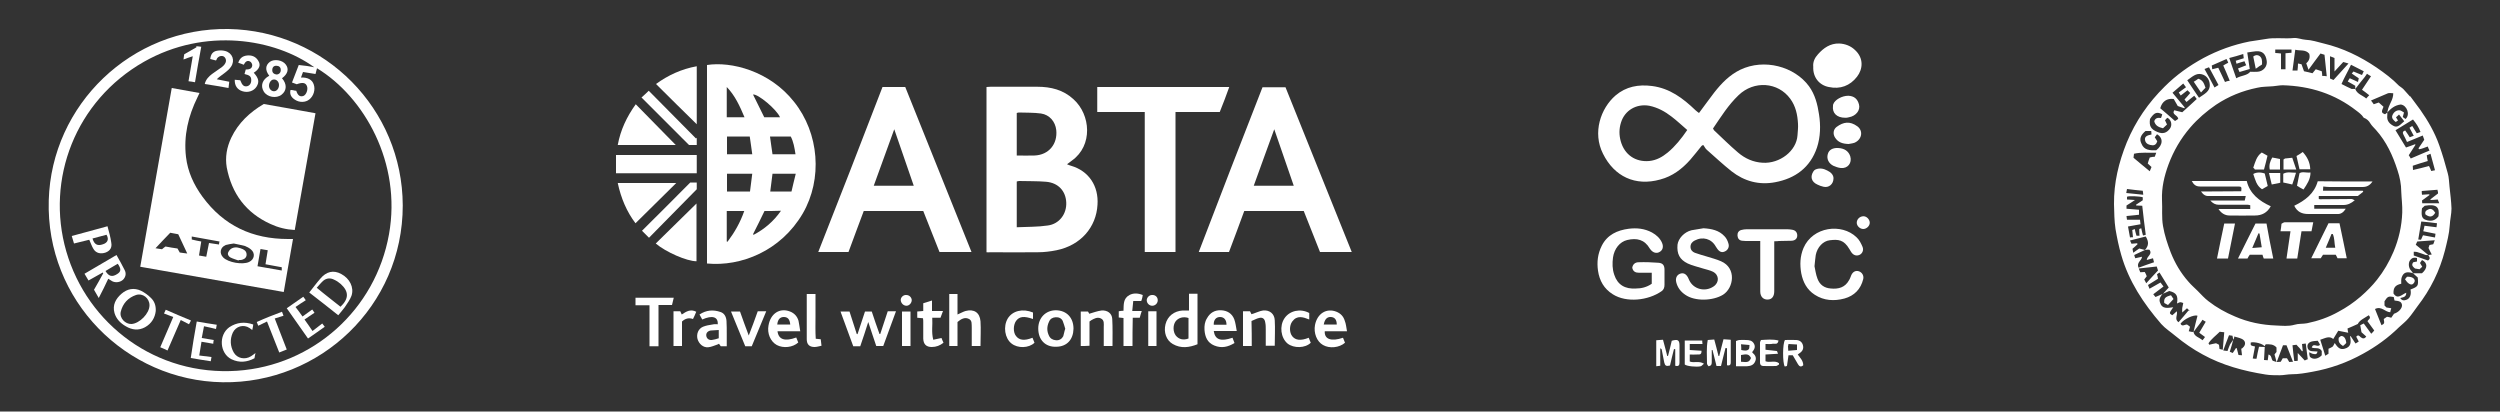 <?xml version="1.0" encoding="utf-8"?>
<!-- Generator: Adobe Illustrator 28.0.0, SVG Export Plug-In . SVG Version: 6.00 Build 0)  -->
<svg version="1.1" id="Layer_1" xmlns="http://www.w3.org/2000/svg" xmlns:xlink="http://www.w3.org/1999/xlink" x="0px" y="0px"
	 viewBox="0 0 1000 164.6" style="enable-background:new 0 0 1000 164.6;" xml:space="preserve">
<rect x="0" y="0" width="1000" height="164.6" fill="#333333" stroke="none"/>
<g id="NhKnQm_00000101824497211358401380000011502755101106477981_">
	<g>
		<path fill="#ffffff" d="M961.4,35.7c0.9,1,1.7,1.9,2.6,2.9c0,0,0-0.1,0.1-0.1c1.3,1.8,2.7,3.6,4,5.4c3.1,4.4,5.8,9.1,7.6,14.2
			c1.3,3.7,2.4,7.4,3.4,11.2c0.5,1.7,0.5,3.5,0.7,5.3c0.3,2.9,0.7,5.9,0.8,8.8c0,2.2-0.6,4.5-0.7,6.7c-0.2,3.4-1.1,6.7-1.9,10
			c-2.1,8.2-5.8,15.7-11,22.4c-1.2,1.6-2.3,3.3-3.6,4.8c-1.1,1.3-2.5,2.4-3.8,3.6c-4.3,4.2-9.1,7.7-14.4,10.6
			c-6.3,3.5-13,5.9-20.2,7.2c-2.7,0.5-5.5,1-8.3,1c-1.6,0-3.2,0.4-4.8,0.4c-1.9,0-3.9,0-5.7-0.3c-8.8-1.4-17.3-3.7-25.1-8
			c-3.9-2.1-7.5-4.6-10.9-7.4c-1.9-1.6-4.1-3-5.7-4.8c-7.1-8.2-13-17.1-16-27.6c-1-3.4-1.7-6.9-2.3-10.4c-0.5-3.3-0.5-6.6-0.6-9.9
			c-0.1-8.6,1.9-16.8,5.1-24.7c3.5-8.5,8.6-15.9,15.2-22.4c4.6-4.6,9.8-8.3,15.5-11.4c5.8-3.1,11.9-5.3,18.4-6.6
			c2.2-0.4,4.4-0.6,6.5-1c3.7-0.7,7.5,0,11.3-0.4c1.5-0.1,3.1,0.6,4.6,0.7c2.5,0.1,4.9,0.9,7.3,1.5c7.6,1.8,14.6,5.2,21.1,9.6
			c3.2,2.2,6.3,4.5,9,7.3C960.1,34.7,960.8,35.1,961.4,35.7C961.5,35.6,961.5,35.6,961.4,35.7z M877.4,132.8
			c0.4,1.9,2.3,2.1,3.6,3.3c0.4-0.5,0.7-0.8,1-1.3c-0.8-0.6-1.5-1.1-2.3-1.7c0.9-1.5,1.7-2.9,2.6-4.4c-0.5-0.3-0.9-0.5-1.3-0.8
			c-0.4,0.6-0.7,1.1-1.1,1.6C879,130.7,878.1,131.8,877.4,132.8c0.5-2.1,1-4.3,1.6-6.5c-1.4-0.6-5.6,1.4-6.8,3.2
			c0.7,1.3,1.6,0.3,2.6,0.3c0.4,0.2,0.8,0.6,1.2,0.9c-0.2,0.6-0.3,1-0.5,1.8C876.2,132.7,876.8,132.8,877.4,132.8z M971.3,102
			c0.3,0,0.7-0.1,1.4-0.2c-0.5-0.9-0.8-1.6-1.3-2.6c0.1-0.2,0.2-0.7,0.4-1.2c0.5-0.1,0.9-0.2,1.5-0.3c0.2-0.4,0.3-0.9,0.6-1.6
			c-2.5,0.2-4.6,0.3-7,0.5c-0.2,0.4-0.4,0.9-0.6,1.3C968.1,99.3,969.7,100.7,971.3,102c-0.3,0-0.7,0.1-1,0c-1.2-0.4-2.4-0.9-3.5-1.2
			c-0.4-0.1-0.8-0.1-1.3-0.1c0,0.6,0,1,0,1.5c2,0.7,3.9,1.4,5.7,2C972.4,103.4,971.7,102.7,971.3,102z M893.3,135.9
			c-0.4,1.6-0.9,3.2-1.4,4.8c0.5,0.2,0.9,0.4,1.2,0.5c0.5-0.7,0.9-1.4,1.3-2c0.1,0,0.2,0.1,0.3,0.1c0.2,0.9,0.5,1.8,0.7,2.7
			c0.4,0,0.8,0.1,1.4,0.1c-0.1-0.9-0.2-1.7-0.3-2.6c0.2-0.1,0.5-0.2,0.6-0.4c1.4-1.2,1.2-2.9-0.5-3.6c-0.9-0.4-1.9-0.6-2.9-0.9
			C893.7,135.2,893.5,135.6,893.3,135.9c-0.1-0.4-0.2-1-0.3-1.6c-0.5-0.1-0.9-0.1-1.4-0.2c-0.8,2-1.5,3.9-2.3,6.1
			c0.7,0.1,1.2,0.1,1.7,0.2c0.4-1,0.6-1.8,1-2.6C892.4,137.1,892.9,136.5,893.3,135.9z M858,100c1.5-1.8,1.6-3.2,0.3-5.4
			c-2,0.5-4,1-6.3,1.6c0.3,0.6,0.5,1,0.6,1.3c0.9-0.1,1.6-0.1,2.3-0.2c0,0.1,0,0.2,0.1,0.4c-0.6,0.6-1.3,1.2-2,1.8
			c0.1,0.5,0.2,1,0.3,1.6c0.9-0.7,1.7-1.2,2.4-1.7C856.5,99.6,857.3,99.8,858,100c-1.3,0.6-2.7,1.2-4.3,2c0.1,0.4,0.2,0.8,0.4,1.3
			c1-0.2,1.8-0.4,2.7-0.6c-0.1,1.6-2.3,2.2-1.4,4.4c2.1-0.8,4.1-1.5,6.2-2.2c-0.2-0.7-0.3-1.1-0.4-1.6c-0.9,0.3-1.6,0.4-2.5,0.7
			c0.1-1.6,2.4-2.3,1.1-4.1C859.1,99.8,858.5,99.9,858,100z M942.1,35.6c0.8,2.1,2.9,2.5,4.4,3.8c0.4-0.5,0.7-0.8,1.2-1.3
			c-1-0.8-1.9-1.5-2.9-2.2c1.2-1.8,2.3-3.5,3.6-5.4c-0.7-0.4-1.2-0.7-1.6-1c-0.4,0.6-0.7,1-0.9,1.3C944.6,32.4,943.3,34,942.1,35.6
			c0-0.4,0-0.9,0-1.3c-1.1-0.6-2-1.2-3-1.7c0.3-0.5,0.5-0.9,0.8-1.3c1.1,0.5,2.1,0.9,3.3,1.5c0.1-0.7,0.2-1.2,0.3-1.5
			c-1-0.7-1.9-1.2-2.8-1.9c0.3-0.4,0.5-0.6,0.7-0.8c1.1,0.5,2.2,0.9,3.4,1.4c0.3-0.6,0.5-1,0.7-1.5c-1.7-0.9-3.4-1.7-5.1-2.6
			c-1.3,2.8-2.7,5.1-3.8,7.7c1.5,0.8,2.8,1.4,4.1,2C941,35.6,941.6,35.5,942.1,35.6z M954.9,45c0.2-0.7,0.3-1.5,0.6-2.2
			c0.6-1.7,1.8-3.2,1.8-5.5c-0.8,0-1.5-0.2-2.1,0c-2.2,0.9-4.4,1.9-6.8,2.9c0.4,0.6,0.8,1,1.1,1.5c0.8-0.3,1.4-0.5,2-0.7
			c0.7,0.6,1.3,1.2,1.9,1.7c-0.9,2.1-0.9,2.4,0.6,3C954.3,45.5,954.6,45.3,954.9,45c0,0.4,0.1,0.9,0,1.4c-0.2,1.9,0.9,3.1,2.4,3.9
			c1.5,0.9,2.6-0.2,3.6-1.1c0.2-0.2,0.4-0.3,0.8-0.7c-0.7-0.9-1.3-1.7-2.1-2.7c-0.5,0.5-0.8,0.8-1.2,1.1c0.3,0.5,0.5,0.9,0.8,1.3
			c-0.3,0.2-0.6,0.4-0.9,0.6c-0.9-0.7-1.7-1.5-1.4-2.5c0.4-1.2,1.4-2.2,2.8-2.2c0.7,0,1.3,0.6,1.9,0.9c-0.2,0.8-0.3,1.2-0.5,1.8
			c0.4,0.3,0.8,0.6,1.1,0.8c2-1.7,0.6-5.5-1.9-5.8C957.8,42.1,956.3,43.5,954.9,45z M965.2,109.3c1.3,0,2.5,0,3.6,0
			c2.3-2,2.3-4.2,0-5.3c-0.3,0.4-0.5,0.8-0.8,1.2c0.3,0.5,0.6,1,0.9,1.5c-0.4,0.4-0.8,0.7-1.1,1c-0.7-0.1-1.3-0.2-1.8-0.3
			c-0.8-0.7-1.6-1.3-0.7-2.5c0.5-0.1,1-0.2,1.5-0.3c0-0.5,0-0.9,0-1.4c-1.1-0.3-2-0.1-2.7,0.8c-0.9,1.1-0.7,3.3,0.4,4.3
			C964.8,108.6,965,109,965.2,109.3c-2.4-0.8-3.8-0.4-4.5,1.6c-0.3,0.8-0.2,1.7-0.2,2.6c-2.4,0.5-3.2,1.6-3.1,3.9
			c1.7,2.6,3.4,0.3,5.1-0.3c0,1.8-1.3,1.8-2.4,2.1c0.7,1.2,1.7,1,2.5,0.7c1.4-0.5,2-2.1,1.6-4.1c3.1-1.2,3.2-1.4,2.9-4.8
			C966.5,110.5,965.9,109.9,965.2,109.3z M865.2,117.5c0.7-0.8,1.5-1.6,2.3-2.5c-1.2-1.9-2.4-3.9-3.7-6c-0.4,0.3-0.7,0.5-1,0.7
			c0.2,0.6,0.3,1.2,0.4,1.8c-1.3,0.8-2.6,1.6-4,2.5c0.2,0.5,0.4,0.9,0.6,1.5c1.5-0.9,2.9-1.6,4.4-2.5c0.4,0.5,0.8,1,1.2,1.6
			c-1.4,1.1-2.7,2-4.1,3.1c0.4,0.5,0.7,0.9,0.9,1.1c1.1-0.5,1.9-0.8,2.8-1.2c-0.9,1-1.5,2.1-1,3.4c0.8,2.7,3,2.2,5.3,1.9
			c-1.7,2.4-1.7,2.4-0.4,3.2c0.6-0.5,1.2-1,1.8-1.6c0.5,1.5-1.1,3.1,0.7,4.4c1.4-1.6,2.7-3.1,4-4.7c0.2,0,0.3,0.1,0.5,0.1
			c-0.4-0.3-0.8-0.7-1.1-1c-0.8,0.7-1.4,1.2-1.9,1.7c-0.1-0.7,0-1.2,0-1.8c0.1-0.6,0.2-1.2,0.4-2c-0.5-0.1-0.9-0.4-1.2-0.3
			c-0.4,0-0.8,0.3-1.3,0.5c0.5-3.1-0.2-4.3-3.1-5C866.9,116.8,866,117.1,865.2,117.5z M945.5,47.1c-0.5-0.7-0.9-1.2-1.4-1.6
			c-0.4-0.4-1-0.8-1.5-1.2c-8.7-6.8-18.6-9.9-29.5-10.2c-1.3,0-2.6,0.3-3.9,0.4c-2.1,0.2-4.3,0.1-6.3,0.6
			c-5.9,1.2-11.4,3.4-16.5,6.8c-3.8,2.6-7.3,5.6-10.3,9.1c-3.8,4.4-6.7,9.4-8.7,14.8c-1.7,4.6-2.8,9.3-2.6,14.2
			c0.2,3.5-0.2,7,0.4,10.4c0.6,3.6,1.8,7.2,3.1,10.6c1.7,4.3,4,8.2,7.1,11.7c1.1,1.3,2.4,2.4,3.6,3.6c1.4,1.4,2.8,3,4.4,4.2
			c3.2,2.5,6.8,4.5,10.6,6.1c5.3,2.3,10.8,3.4,16.5,3.6c2.4,0.1,4.9,0.4,7.3-0.3c1.6-0.5,3.4-0.3,5-0.6c4.4-0.9,8.7-2.4,12.6-4.6
			c3.2-1.7,6.1-3.7,8.9-6.1c2.4-2.1,4.6-4.3,6.5-6.7c2.7-3.4,4.9-7.2,6.6-11.2c2.1-5,3.3-10.2,3.5-15.7c0.1-2.8-0.3-5.6-0.4-8.4
			c0-2.9-0.6-5.8-1.5-8.5c-1.9-5.9-4.4-11.4-8.6-16.1c-0.8-0.9-1.7-1.7-2.3-2.7C947.6,48.4,946.7,47.5,945.5,47.1z M943.1,129.6
			c-1.6,0.7-2.8,1.3-4.1,1.8c0.1,0.8,0.2,1.4,0.3,1.7c-1.3-0.3-2.5-0.5-4-0.8c-0.7,1.2-1.4,2.3-2,3.3c-1.6-1.4-3.3-0.3-5.2,0.3
			c0.7,2.1,1.3,4.2,2,6.4c0.6-0.4,0.9-0.6,1.3-0.8c0-0.8,0-1.4,0-2c0.6-0.3,1.2-0.5,1.6-0.8c0.4-0.4,0.6-1,0.9-1.5
			c1.3,2.1,2.3,2.7,3.9,2.3c2.7-0.7,2.7-2.7,2.2-5c0.1,0,0.2,0,0.3,0c0.6,0.9,1.2,1.9,1.9,2.9c0.5-0.3,0.9-0.5,1.3-0.8
			c-0.4-0.7-0.7-1.3-1-1.9c0.7-1,1.3-0.3,1.8,0.2c0.8,0.6,1.5,0.7,2.2-0.3c-0.7-0.6-1.3-1.2-1.9-1.7c-0.2-1-0.3-1.8-0.5-2.8
			c0.4-0.2,0.9-0.5,1.4-0.7c1,1.3,1.9,2.6,3,4.1c0.5-0.5,0.9-0.9,1.2-1.3c-1-1.4-1.9-2.6-2.7-3.7c0.3-0.8,1.7-1.1,0.5-2.4
			C945.7,127.3,943.9,128,943.1,129.6z M964.9,50.4c0.6,1,1.2,1.9,1.8,2.9c0.5-0.2,0.9-0.3,1.5-0.5c-0.7-1.9-1.7-3.4-3-5
			c-2.3,1.4-4.6,2.8-7,4.3c1.4,2.3,2.7,4.5,4.2,6.9c1.1-0.4,2.4-0.8,3.6-1.3c0.1,0.1,0.1,0.1,0.2,0.2c-0.9,1.4-1.8,2.8-2.7,4.2
			c0.3,0.4,0.5,0.8,0.8,1.3c2.5-1.1,4.9-2.1,7.5-3.2c-0.3-0.6-0.5-1-0.7-1.6c-0.7,0.3-1.3,0.5-1.9,0.7c-0.5,0.2-1,0.3-1.6,0.4
			c-0.1-0.1-0.1-0.3-0.2-0.4c0.7-1.1,1.5-2.1,2.3-3.4c-0.1-0.4-0.4-1-0.6-1.7c-2.3,1-4.4,1.8-6.3,2.6c-0.5-1.1-0.9-2-1.4-2.9
			c-0.4-0.8-0.4-1.4,0.7-1.7c0.6,0.9,1.2,1.7,1.8,2.7c0.4-0.2,0.9-0.3,1.6-0.6c-0.6-1.2-1.2-2.2-1.7-3.2
			C964.1,50.9,964.5,50.6,964.9,50.4z M872.9,44.9c2-1.8,3.9-3.5,5.8-5.3c-0.4-0.5-0.6-0.8-1-1.3c-1.1,0.9-2.1,1.6-3.1,2.5
			c-0.3-0.4-0.6-0.8-0.8-1c0.8-0.9,1.5-1.6,2.3-2.6c-0.4-0.4-0.8-0.8-1.1-1.1c-1,0.8-1.8,1.4-2.7,2.1c-0.2-0.3-0.4-0.6-0.8-1.2
			c0.9-0.7,1.9-1.4,2.9-2.1c-0.4-0.6-0.7-0.9-1.1-1.5c-1.5,1.3-2.9,2.5-4.3,3.7c1.7,2.1,3.3,4,4.9,5.9c-0.1,0.1-0.1,0.2-0.2,0.3
			c-1-0.3-2-0.7-2.6-0.9c-0.7-1.2-1.2-2.1-1.6-2.8c-2.7-0.4-4.7,1-5.4,3.7c1.9,1.6,3.9,3.3,5.9,5.1c0.7-0.4,1.1-0.7,1.3-0.9
			c-0.3-1.6-2.7-1.6-1.6-3.4C870.9,44.4,872,44.7,872.9,44.9z M900.1,28.7c1,0,2,0.1,3,0c2.3-0.2,3.9-2.2,3.6-4.3
			c-0.4-2.8-1.7-4.1-4.3-3.9c-1.1,0.1-2.2,0.3-3.5,0.5c0.3,2.2,0.7,4.4,1,6.6c-1.4,0.4-2.7,0.8-4.1,1.2c-0.2-0.5-0.4-0.9-0.6-1.4
			c1.2-0.5,2.2-0.9,3.3-1.3c-0.3-0.6-0.5-1-0.7-1.6c-1.1,0.3-2.1,0.6-3.2,1c-0.1-0.5-0.2-0.9-0.3-1.2c1.2-0.4,2.2-0.7,3.2-1
			c-0.1-0.5-0.1-1-0.2-1.7c-1.9,0.6-3.6,1.1-5.6,1.6c1,2.8,1.8,5.4,2.8,8.1C896.6,30.1,898.8,30.3,900.1,28.7z M930.7,30.5
			c-0.3-3-0.6-5.8-0.9-8.6c-0.6-0.2-1.1-0.3-1.6-0.5c-1.6,2.2-3.2,4.2-4.8,6.5c-0.4-1.1-0.6-1.8-0.9-2.6c1.2-1,1.6-2.3,1.2-3.8
			c-1.5-1.8-3.6-1.1-5.6-1.6c-0.4,2.8-0.7,5.5-1.1,8.3c0.8,0,1.3,0,2,0c0.1-0.9,0.2-1.8,0.2-2.8c0.6,0.1,1,0.2,1.4,0.3
			c0.4,1.1,0.7,2,1,2.8c1.3,0.3,2.4,0.5,3.4,0.8c0.5-0.6,0.9-1.1,1.3-1.6c0.9,0.3,1.7,0.6,2.4,0.8c0.1,0.7,0.2,1.3,0.2,1.9
			C929.4,30.3,929.9,30.4,930.7,30.5z M853.2,94.9c-0.1-1-0.2-2-0.3-2.9c0.3-0.1,0.6-0.2,1-0.4c0.2,0.9,0.4,1.8,0.7,2.7
			c0.4,0,0.7,0,1.2,0c-0.1-1-0.1-1.8-0.1-2.7c0.2-0.1,0.5-0.2,0.8-0.3c0.2,1,0.4,1.9,0.7,2.9c0.5-0.1,0.9-0.2,1.1-0.3
			c-0.5-3.9-1-7.7-1.4-11.6c-0.8,0-1.6-0.1-2.4-0.1c0-0.1-0.1-0.2-0.1-0.3c0.9-0.6,1.8-1.2,2.7-1.8c0-0.4,0-0.8,0-1.2
			c-1.2-0.4-5.7-0.6-6.3-0.2c0,0.3,0,0.6,0,1.1c1,0.1,1.9,0.1,3.2,0.2c-1.3,0.9-2.3,1.5-3.4,2.2c0,0.5,0,0.9,0,1.3
			c1.7,0.1,3.4,0.3,5,0.4c0,0.8,0,1.4,0,2c-1.7,0.2-3.3,0.3-5,0.5c0.1,0.6,0.1,1.1,0.2,1.5c1.9,0,3.5,0,5.2,0
			c0.1,0.7,0.1,1.3,0.2,1.8c-1.6,0.3-3.2,0.6-5,0.9c0.3,1.5,0.5,2.9,0.8,4.4C852.3,94.9,852.6,94.9,853.2,94.9z M957.8,120.2
			c-0.1-0.5-0.2-0.9-0.3-1.4c-2.1-0.4-2.5-0.2-3.7,1.7c0,0.5,0,1.1,0,1.7c0.3,0.3,0.6,0.6,0.8,0.8c0.8,0.1,1.4,0.2,1.9,0.3
			c-0.2,0.6-0.3,1.1-0.4,1.6c-2.1-0.1-3.5-2.6-6.1-1.3c0.9,2.3,1.8,4.4,2.6,6.5c1.2-0.7,1.2-0.7,0.9-2.5c0.4-0.3,0.8-0.6,1.3-0.9
			c0.6,0.1,1.1,0.2,1.7,0.4c0.3-0.5,0.7-1,1.1-1.6c1.9-0.6,3.3-2.2,3.2-3.5C960.6,120.8,960,120.4,957.8,120.2z M910.6,140.8
			c0-0.6,0-1.2,0-1.8c-1.2-1.4-2.8-1.3-4.3-1.3c-0.2,0.3-0.3,0.5-0.5,0.8c-0.6-1-4-1.9-5.5-1.5c-0.1,1.2-0.1,1.2,1.7,1.6
			c-0.3,1.6-0.6,3.1-0.9,4.8c0.6,0.1,1.1,0.1,1.5,0.1c0.3-1.6,0.6-3.2,1-4.8c0.8,0,1.5,0.1,2.3,0.1c-0.1,1.8-0.2,3.4-0.3,5.2
			c0.6,0,1,0.1,1.5,0.1c0.1-0.8,0.2-1.5,0.3-2.3c1.4,0.4,1,1.7,1.7,2.5c0.3,0.1,0.8,0.3,1.5,0.5c-0.3-1.2-0.5-2.1-0.8-3
			C910,141.5,910.3,141.1,910.6,140.8z M879.6,39.1c2.1-1.5,4.5-2.5,4.3-5.3c-0.1-1.9-1.2-3.6-3.2-4.1c-2.3-0.6-3.9,1.1-5.8,2.4
			C876.5,34.5,878,36.8,879.6,39.1z M862.5,60.1c2.7-2.1,2.9-4.9,0.3-6.4c-0.3,0.4-0.6,0.9-0.9,1.2c0.4,0.6,0.7,1.1,1,1.6
			c-0.3,1.1-1,1.7-2,1.6c-1.2-0.1-2.4-0.5-2.8-1.7c-0.6-1.9,1-2.3,2.5-2.6c0-0.5-0.1-0.9-0.1-1.4c-0.9,0-1.6,0-2.3,0
			c-1.9,1.6-2.6,3.2-1.6,5.1C857.6,60.1,860,60.2,862.5,60.1z M864.4,47.2c0.2-0.5,0.4-1,0.5-1.5c-2.2-1.1-3.2-0.7-4.9,1.9
			c-0.4,2.8,0.3,4.1,3,5.2c2.1,0.9,3.7,0.4,5-1.4c1-1.4,0.5-3.6-1.1-4.3c-0.3,0.3-0.6,0.7-0.9,1c0.3,0.6,0.5,1.1,0.8,1.7
			c-0.5,0.5-1.1,1-1.6,1.5c-1.8-0.4-3.1-1.1-3.5-2.8C862.1,47.2,863.1,47,864.4,47.2z M861.9,62.7c0.2-0.5,0.3-0.9,0.6-1.6
			c-3.1,0.1-6-0.3-8.9,0.4c-0.1,0.6-0.1,1-0.2,1.6c2.1,1.8,4.2,3.5,6.5,5.4c0.3-0.8,0.5-1.2,0.7-1.7c-0.5-0.5-0.9-0.8-1.5-1.4
			c0.2-0.8,0.5-1.6,0.8-2.4C860.6,62.8,861.2,62.7,861.9,62.7z M932,22.5c0,3.1,0,6,0,8.9c0.5,0.2,0.9,0.4,1.4,0.6
			c2-2.2,3.9-4.3,6-6.6c-0.9-0.3-1.5-0.4-2.1-0.6c-1.2,1.3-2.2,2.4-3.5,3.8c0-2,0-3.7,0-5.4C933.3,23,932.9,22.8,932,22.5z
			 M974.8,89.3c-2.1-0.3-4.2-0.5-6.3-0.7c-0.4,2.5-0.8,4.8-1.2,7.2c0.5,0,0.8,0.1,1.1,0.1c0.3-0.7,0.6-1.3,0.8-1.8
			c1.7,0.3,3.2,0.6,4.8,0.9c0.1-0.6,0.1-1,0.2-1.5c-1.7-0.3-3.2-0.7-4.9-1c0.2-0.8,0.4-1.5,0.5-2.2c1.6,0.2,3.2,0.4,4.8,0.6
			C974.7,90.3,974.7,89.8,974.8,89.3z M917,138.1c0.2,2.1,0.4,4.1,0.7,6.3c0.5,0,0.9,0,1.4-0.1c0-1.1,0-2,0-3.1c1,1.1,1.9,2,2.8,3
			c0.4-0.2,0.8-0.4,1.2-0.5c-0.3-2.1-0.5-4.1-0.8-6.3c-0.6,0.1-1,0.1-1.5,0.2c0.1,1,0.2,1.9,0.3,2.8c-0.1,0-0.2,0.1-0.3,0.1
			c-0.3-0.4-0.7-0.9-1-1.3c-0.4-0.4-0.8-0.8-1.2-1.3C917.9,138,917.5,138,917,138.1z M968.8,83.3c-0.4,3,0,4.1,1.4,4.6
			c2.1,0.8,3.9,0.4,5.2-1.4c0.5-3.6-0.7-5-5.5-4.2C969.5,82.7,969,83.1,968.8,83.3z M975,75.9c-2.2,0.2-4.2,0.3-6.3,0.5
			c0,0.5,0,1,0.1,1.5c1-0.1,2-0.1,2.9-0.2c0,0.1,0,0.2,0.1,0.3c-1,0.7-1.9,1.4-3,2.2c0,0.3,0.1,0.8,0.1,1.1c2.3,0,4.4,0,6.8,0
			c-0.3-0.7-0.4-1.1-0.6-1.5c-1.1,0.1-2,0.2-2.9,0.2c0-0.1,0-0.2,0-0.3c1-0.8,2-1.5,3-2.3c0-0.2,0-0.4,0-0.6
			C975.1,76.5,975,76.3,975,75.9z M923.7,140.9c0,1.6,0.2,2,1.1,2.4c1.2,0.5,2.8,0,3.9-1.2c0-0.6,0-1.2,0-1.7c-1-1.7-2.7-0.8-4-1.4
			c0.7-2.1,2.3,0.2,3.3-1.1c-0.2-0.4-0.5-1-0.9-1.6c-0.9,0.1-1.7,0.1-2.4,0.3c-1.2,0.3-1.9,1.2-1.7,2.2c0.1,1.1,0.9,1.7,2.2,1.7
			c0.6,0,1.2,0.1,1.8,0.1c-0.2,1.1-0.8,1.2-1.4,1C925,141.6,924.5,141.3,923.7,140.9z M891.9,32.3c-0.9-2.2-1.7-4.1-2.6-6.1
			c0.7-0.4,1.3-0.8,2-1.1c-0.2-0.5-0.4-1-0.7-1.5c-2,0.9-3.9,1.7-5.9,2.6c0.1,0.5,0.1,0.9,0.2,1.5c0.8-0.2,1.6-0.4,2.4-0.6
			c0.9,1.9,1.8,3.7,2.7,5.7C890.6,32.5,891.1,32.4,891.9,32.3z M971.6,66.4c0.3,0.6,0.6,1.2,0.9,2c0.4-0.1,0.9-0.2,1.5-0.3
			c-0.6-2.2-1.2-4.3-1.8-6.6c-0.6,0.3-1,0.4-1.5,0.6c0.1,0.8,0.2,1.5,0.4,2.3c-2,0.6-4,1.2-6,1.9c0,0.5,0.1,0.9,0.1,1.7
			C967.4,67.5,969.4,67,971.6,66.4z M858.5,113.3c1.6-1.8,3.1-3.4,4.7-5.1c-0.2-0.5-0.3-1.1-0.5-1.6c-2.5,0.3-4.7,0.5-7.2,0.8
			c0.3,0.6,0.4,1.1,0.6,1.5c0.6,0,1.1-0.1,1.8-0.1c0.3,0.5,0.6,1.1,0.8,1.7c-0.3,0.4-0.6,0.8-1,1.3
			C857.9,112.2,858.1,112.6,858.5,113.3z M883.4,137.3c0.1,0.2,0.2,0.4,0.3,0.6c0.8-0.2,1.6-0.4,2.7-0.6c0.2,0.1,0.7,0.3,1.2,0.6
			c0.1,0.6,0.1,1.1,0.2,1.7c0.4,0.1,0.7,0.2,1.3,0.3c0.2-2.4,0.4-4.6,0.6-7c-0.7-0.1-1.3-0.1-1.8-0.2
			C886.4,134.2,884.6,135.5,883.4,137.3z M913.2,138.1c-0.8,2.1-1.6,4.3-2.5,6.7c0.8,0,1.2-0.1,1.6-0.1c0.3-0.6,0.6-1,0.8-1.4
			c0.6,0,1.1,0,1.7,0c0.3,0.5,0.6,1,0.9,1.5c0.4,0,0.8-0.1,1.5-0.1c-0.9-2.3-1.8-4.5-2.6-6.6C914,138.1,913.7,138.1,913.2,138.1z
			 M912.4,21.4c0,2.2,0,4.2,0,6.3c0.7,0,1.1,0,1.8,0c0-2.2,0-4.3,0-6.4c0.9-0.1,1.6-0.1,2.4-0.2c0-0.5,0-0.9,0-1.3
			c-2.2,0-4.4,0-6.5,0c0,0.5,0,0.9,0,1.4C910.8,21.2,911.4,21.3,912.4,21.4z M881.8,27.6c1.4,2.5,2.7,4.9,4,7.4c0.6-0.4,1-0.6,1.6-1
			c-1.3-2.4-2.5-4.7-3.8-7.1C883,27.1,882.5,27.3,881.8,27.6z M850.8,75.6c-0.1,0.5-0.2,1-0.3,1.6c2.4,0.2,4.5,0.5,6.8,0.7
			c-0.1-0.8-0.1-1.2-0.2-1.6C855,76.1,853.1,75.9,850.8,75.6z"/>
		<path fill="#ffffff" d="M282.8,105.4c0-26.5,0-52.9,0-79.4c9.6-1.5,25,2.3,34.8,14.7c10.1,12.6,11.5,30.9,3.5,44.7
			C312.3,100.4,296.4,106.7,282.8,105.4z M290.8,69.5c0,2.5,0,4.8,0,7.1c3.1,0,6,0,9.2,0c0.3-2.4,0.6-4.7,0.9-7.1
			C297.3,69.5,294.1,69.5,290.8,69.5z M290.8,54.6c0,2.5,0,4.8,0,7.1c3.4,0,6.7,0,10.1,0c-0.3-2.5-0.7-4.8-1-7.1
			C296.7,54.6,293.8,54.6,290.8,54.6z M318.2,61.7c-0.4-2.6-0.8-5-1.9-7.1c-2.9,0-5.6,0-8.3,0c0.3,2.5,0.7,4.8,1,7.1
			C312.1,61.7,315,61.7,318.2,61.7z M316.6,76.6c0.5-2.3,1.1-4.6,1.7-7.1c-3.3,0-6.2,0-9.3,0c-0.3,2.3-0.6,4.7-0.9,7.1
			C310.9,76.6,313.6,76.6,316.6,76.6z M290.7,84.4c0,4.2,0,8.2,0,12.2c0.1,0,0.2,0.1,0.3,0.1c2.8-3.7,5.1-7.7,6.7-12.3
			C295.3,84.4,293.1,84.4,290.7,84.4z M297.8,46.9c-1.9-4.5-3.8-8.7-7.1-12.1c0,4,0,8,0,12.1C293,46.9,295.2,46.9,297.8,46.9z
			 M305.8,84.4c-1.5,3.1-3,6.2-4.6,9.3c0.1,0.1,0.2,0.2,0.3,0.2c4.3-2.3,7.9-5.3,10.9-9.6C310,84.4,307.9,84.4,305.8,84.4z
			 M312,46.9c-1.3-3.1-8.8-9.4-10.8-9.1c1.5,3,3,6.1,4.5,9.1C307.8,46.9,309.9,46.9,312,46.9z"/>
		<path fill="#ffffff" d="M161.1,82.2c0,40.2-33.1,71.3-72,70.7c-38.7-0.6-70.8-32.7-69.6-72.8C20.6,41.8,52.6,11,91.4,11.6
			C130,12.3,161,43.6,161.1,82.2z M125.7,26.9C110,15.5,82.1,10.8,57.6,24.7c-27.4,15.6-39.4,47-31.1,75.8
			c8.5,29.4,36.1,50,68.4,47.8c30.3-2.1,55.3-24.4,60.7-54.6c5.1-28.5-9.9-54.9-28.8-66.4c-0.2,0.8-0.4,1.5-0.6,2.3
			c-1.7-0.3-3.3-0.5-5-0.8c-0.3,0.8-0.5,1.4-0.8,2.2c2.7-0.1,4.5,0.9,5.1,2.8c0.7,2,0,4.6-1.8,6c-1.5,1.2-3.9,1.3-5.7,0.1
			c-1.6-1-2.2-2.3-1.8-3.9c0.4,0,0.7,0,1.1,0.1c0.4,0.1,0.8,0.2,1.2,0.2c0.6,1.9,1.5,2.5,2.8,2.1c1.2-0.4,2-2.6,1.5-3.9
			c-0.5-1.4-1.7-1.7-4.1-0.8c-0.6-0.2-1.2-0.4-1.9-0.7c0.9-2.4,1.8-4.7,2.7-7C121.7,26.2,123.7,26.5,125.7,26.9z"/>
		<path fill="#ffffff" d="M394.6,100.9c0-22.1,0-44,0-66.1c0.5,0,1-0.1,1.6-0.1c6.2,0,12.5,0,18.7,0c5.4,0,10.4,1.2,14.5,5
			c6.9,6.2,7.8,18.5-0.6,24.5c-0.6,0.4-1.1,0.9-2,1.5c0.7,0.3,1.2,0.5,1.6,0.6c7.2,2.1,11.1,8.2,10.6,15.6
			c-0.5,8.9-6.6,16.2-16.4,18.2c-2.5,0.5-5,0.8-7.5,0.8c-6.3,0.1-12.7,0-19,0C395.6,101,395.1,100.9,394.6,100.9z M406.7,90.9
			c4.2-0.2,8.4-0.1,12.4-0.7c4.6-0.6,7.6-4.6,7.4-9.2c-0.2-4.6-3.2-7.9-8.1-8.3c-3.6-0.3-7.2-0.2-10.7-0.3c-0.3,0-0.6,0.1-1,0.2
			C406.7,78.6,406.7,84.5,406.7,90.9z M406.7,62.2c2.5,0,4.8,0.1,7.1,0c5.7-0.2,9.3-4.6,8.7-10.2c-0.4-3.4-2.7-6.1-6.1-6.6
			c-2.9-0.4-5.9-0.3-8.8-0.4c-0.3,0-0.6,0.1-0.9,0.2C406.7,50.8,406.7,56.4,406.7,62.2z"/>
		<path fill="#ffffff" d="M680.6,58.4c-1.5,1.8-2.9,3.7-4.5,5.5c-3.3,3.7-7.1,6.6-12,7.9c-10,2.8-18.4-1.2-22.9-10.3c-4.3-8.5-0.9-18.2,5-23.3
			c4.2-3.6,9.2-4.5,14.6-3.8c7.1,0.9,12.4,4.9,17.4,9.7c0.4,0.4,0.9,0.7,1.4,1.1c2.1-2.9,4.1-5.5,6.1-8.2c2.9-3.7,6.1-7,10.4-9.1
			c9.6-4.6,21.7-1.3,27.5,6.6c2.4,3.3,3.4,7.2,4,11.2c0.7,4.5,0.6,9-0.8,13.3c-2.7,8-8.7,12.4-16.8,13.9c-6.4,1.2-12.3-0.4-17.4-4.4
			c-3.4-2.7-6.6-5.7-9.9-8.6c-0.6-0.5-0.9-1.3-1.4-1.9C680.9,58.1,680.7,58.3,680.6,58.4z M685.2,51.4c0.2,0.3,0.3,0.5,0.4,0.7
			c3.2,3,6.3,6.1,9.6,8.9c2.8,2.4,6.1,3.9,9.9,4.1c6.8,0.4,13.5-4.7,13.9-11c0.1-1.5,0.3-3.1,0.2-4.6c-0.2-3.6-0.9-7-3.1-10
			c-4.9-6.7-14.5-7.4-20.7-1.4C691.3,42,688.4,46.7,685.2,51.4z M674.9,52c-2.1-1.8-4.1-3.7-6.2-5.3c-2.7-2.1-5.6-3.7-9-4.4
			c-5.1-0.9-9.8,1.8-11.3,6.7c-0.8,2.5-0.8,5-0.1,7.5c1.5,5.4,5.9,8.4,11.4,7.9c2.9-0.3,5.2-1.6,7.4-3.4
			C670.1,58.5,672.5,55.5,674.9,52z"/>
		<path fill="#ffffff" d="M505,34.9c3.1,0,6.1,0,9.2,0c8.8,21.9,17.6,43.8,26.5,65.9c-4.3,0-8.4,0-12.7,0c-2.1-5.4-4.3-10.9-6.5-16.4
			c-8,0-15.8,0-23.8,0c-2,5.4-4,10.9-6.1,16.4c-4,0-7.9,0-12.1,0C487.9,78.8,496.4,56.9,505,34.9z M509.7,51.7
			c-2.7,7.5-5.5,15-8.2,22.6c5.4,0,10.6,0,16,0C514.9,66.7,512.3,59.2,509.7,51.7z"/>
		<path fill="#ffffff" d="M353,34.8c3.1,0,6,0,9.1,0c8.8,21.9,17.6,43.9,26.5,66c-4.4,0-8.5,0-12.8,0c-2.2-5.5-4.3-10.9-6.5-16.4
			c-7.9,0-15.8,0-23.8,0c-2,5.4-4.1,10.9-6.1,16.4c-4,0-7.9,0-12.1,0C336,78.8,344.5,56.9,353,34.8z M349.5,74.3c5.4,0,10.6,0,16,0
			c-2.6-7.6-5.2-15.1-7.8-22.6C355,59.2,352.3,66.7,349.5,74.3z"/>
		<path fill="#ffffff" d="M487.9,44.8c-5.9,0-11.7,0-17.7,0c0,18.8,0,37.4,0,56c-4.2,0-8.2,0-12.3,0c0-18.7,0-37.2,0-56c-6.4,0-12.7,0-19,0
			c0-3.4,0-6.7,0-10c17.5,0,35,0,52.8,0C490.5,38.1,489.3,41.4,487.9,44.8z"/>
		<path fill="#ffffff" d="M660.7,113.5c0-1.5,0-2.8,0-4.4c-1.7,0-3.4,0-5.1,0c-1.4,0-2.4-0.5-2.7-2c0.2-1.4,1.2-2.2,2.5-2.2c2.6-0.1,5.3,0,7.9,0.2
			c1.8,0.1,2.5,1,2.5,2.8c0,2,0,4,0,6c0,1.1-0.3,2-1.2,2.6c-5.3,3.7-14,4.7-19.5,1.2c-3.5-2.2-5.3-5.4-5.9-9.4
			c-0.5-3.5-0.1-6.8,1.5-10c2.2-4.4,6.2-6.2,10.8-6.8c3.2-0.4,6.3-0.1,9.3,1.5c1.8,1,3.2,2.3,4,4.1c0.7,1.6,0.3,3-1,3.7
			c-1.2,0.7-2.6,0.3-3.6-1c-0.1-0.1-0.2-0.3-0.3-0.4c-2.1-3.6-5.2-4.3-9-3.4c-3,0.7-5.2,3.5-5.7,7c-0.3,2.3-0.3,4.6,0.5,6.9
			c1.3,4,4.3,5.8,8.7,5.5C656.5,115.4,658.7,114.9,660.7,113.5z"/>
		<path fill="#ffffff" d="M681.4,91.3c3.2,0.2,6.2,0.8,8.4,3.2c0.8,0.8,1.3,1.9,1.6,3c0.4,1.3-0.3,2.6-1.5,3.1c-1.1,0.5-2.1,0.2-3-1.1
			c-0.2-0.3-0.4-0.6-0.6-0.9c-1.7-3.1-5.2-4.1-8.4-2.4c-1,0.5-1.7,1.3-1.7,2.5c0,1.2,0.7,2,1.7,2.4c1.6,0.6,3.2,1,4.8,1.5
			c1.9,0.6,3.9,1.1,5.7,1.9c6.3,2.7,5.1,10.7,0.8,13.4c-4.1,2.5-11.3,2.7-15.1,0c-1.8-1.2-3.1-2.9-3.6-5c-0.4-1.6,0.2-2.9,1.5-3.4
			c1.3-0.5,2.4,0,3.2,1.5c0.2,0.4,0.4,0.8,0.5,1.1c1.7,3.6,6.3,4.8,9.7,2.5c2.4-1.6,2.3-4.6-0.2-5.9c-1.2-0.6-2.7-0.9-4-1.3
			c-2.1-0.7-4.2-1.1-6.1-2c-3.3-1.6-4.4-3.9-4.1-7.5c0.3-2.5,2.7-5.1,5.6-5.8C678.2,91.8,679.8,91.6,681.4,91.3z"/>
		<path fill="#ffffff" d="M725.8,106.5c0.3,1.3,0.5,3.2,1.2,5c0.9,2.4,2.7,3.7,5.3,3.9c3.1,0.3,5.7-0.4,7.3-3.3c0.4-0.6,0.6-1.3,0.9-2
			c0.6-1.4,1.8-2,3-1.6c1.3,0.4,2.1,1.7,1.8,3.1c-1,4.1-3.6,6.7-7.5,7.8c-4.1,1.1-8.2,0.9-11.9-1.5c-3.1-2-4.7-5-5.4-8.6
			c-0.6-3.4-0.5-6.8,0.9-10.1c3.7-8.6,15.3-10,21.2-4.3c1.1,1,1.8,2.4,2.4,3.8c0.6,1.4-0.1,2.8-1.3,3.3c-1.3,0.5-2.5,0-3.3-1.3
			c-0.2-0.3-0.4-0.6-0.6-1c-2.3-3.9-4.5-4-7.9-3.6c-2.7,0.3-5,2.8-5.6,5.9C726.1,103.3,726,104.6,725.8,106.5z"/>
		<path fill="#ffffff" d="M725.3,26.7c-0.2-1.9,0.6-3.6,1.9-5c2.2-2.5,4.9-4.4,8.5-4.3c2.4,0.1,4.7,1,6.4,2.7c3.4,3.2,3.1,7.5,0.7,10.6
			c-2.8,3.6-6.7,5.1-11.3,4.1C727.8,34.1,725.1,31,725.3,26.7z"/>
		<path fill="#ffffff" d="M278.7,62c0,2.5,0,4.9,0,7.3c-10.7,0-21.4,0-32.3,0c0-2.4,0-4.8,0-7.3C257.2,62,267.9,62,278.7,62z"/>
		<path fill="#ffffff" d="M709.7,96.5c0,2,0,3.7,0,5.3c0,4.9,0,9.8,0,14.7c0,2-0.9,3.2-2.4,3.3c-1.9,0.2-3.2-1.1-3.2-3.2c0-3.5,0-7.1,0-10.6
			c0-3.1,0-6.2,0-9.6c-1.7,0-3.2,0-4.8,0c-0.8,0-1.6,0-2.4-0.1c-1.2-0.1-1.8-0.9-1.9-2c-0.1-1.1,0.4-2,1.5-2.3
			c0.7-0.2,1.5-0.3,2.2-0.3c5.4,0,10.8,0,16.2,0c0.7,0,1.4,0.1,2,0.2c1.3,0.2,2,1.1,2,2.3c0,1.2-0.8,2-2.2,2.1
			c-1.7,0.1-3.4,0-5.1,0.1C711,96.5,710.5,96.5,709.7,96.5z"/>
		<path fill="#ffffff" d="M278.7,26.5c0,7.9,0,15.7,0,23.2c-5.4-5.3-10.8-10.6-16.3-16.1C267.2,30.1,272.6,27.6,278.7,26.5z"/>
		<path fill="#ffffff" d="M254.3,41.7c5.4,5.5,10.8,11,16,16.3c-7.5,0-15.2,0-23.2,0C248.2,52,250.7,46.7,254.3,41.7z"/>
		<path fill="#ffffff" d="M262.3,97.4c5.5-5.4,10.9-10.7,16.3-16c0,7.6,0,15.3,0,23.1C274.7,104.5,266.3,100.8,262.3,97.4z"/>
		<path fill="#ffffff" d="M270.5,73.2c-5.5,5.4-10.8,10.7-16.3,16.1c-3.5-4.6-5.8-10-7.1-16.1C255,73.2,262.8,73.2,270.5,73.2z"/>
		<path fill="#ffffff" d="M475.6,124.2c0-2.3,0-4.4,0-6.7c1.2,0,2.3,0,3.4,0c0,6.7,0,13.3,0,20.2c-3.3,1.3-6.6,1.8-9.9-0.1
			c-2.6-1.5-3.7-4.7-2.9-7.9c0.8-3.2,3.4-5.3,6.9-5.5C473.8,124.2,474.6,124.2,475.6,124.2z M475.4,127.2c-2.1-0.7-4.1-0.1-5.2,1.4
			c-1.1,1.6-1,4.1,0.1,5.6c1.2,1.5,3,2,5.1,1.2C475.4,132.7,475.4,130,475.4,127.2z"/>
		<path fill="#ffffff" d="M344.1,138.5c-0.9,0-1.8,0-2.8,0c-1.7-4.6-3.3-9.1-5.1-13.9c1.3,0,2.4,0,3.6,0c1,3,1.9,6,2.9,9c0.1,0,0.2,0,0.3,0.1
			c1-3,2-6,3-9.1c0.9,0,1.8,0,2.7,0c1,3,2,6,3.1,9c0.1,0,0.2,0,0.3,0c1-3,2-6,3-9.1c1.1,0,2.1,0,3.3,0c-1.7,4.7-3.4,9.3-5.1,13.9
			c-0.9,0-1.8,0-2.8,0c-1-3.1-2.1-6.1-3.2-9.6C346.2,132.3,345.2,135.3,344.1,138.5z"/>
		<path fill="#ffffff" d="M383,128.8c0,3.2,0,6.4,0,9.6c-1.1,0-2.2,0-3.3,0c0-6.9,0-13.8,0-20.8c1,0,2.1,0,3.3,0c0,2.7,0,5.4,0,8.2
			c1.2-0.5,2.2-1.1,3.2-1.4c3.4-0.9,5.7,0.6,6,4.1c0.2,3.2,0,6.5,0,9.9c-1.2,0-2.2,0-3.5,0c0-2.2,0-4.4,0-6.5c0-0.3,0-0.5,0-0.8
			c-0.1-1.3,0.3-3-1.3-3.6C385.9,126.8,384.4,127.6,383,128.8z"/>
		<path fill="#ffffff" d="M259.6,95.1c-1-1-1.9-1.9-2.8-2.8c6.4-6.4,12.8-12.7,19.3-19.3c0.6,0,1.6,0,2.6,0c0,1,0,1.9,0,2.7
			C272.3,82.2,266,88.6,259.6,95.1z"/>
		<path fill="#ffffff" d="M278.7,55.1c0,0.9,0,1.9,0,2.9c-1.1,0-2.1,0-3.1,0c-6.3-6.3-12.6-12.6-19-19c1-0.9,2-1.8,2.9-2.7
			c6.3,6.4,12.6,12.7,18.9,19.1C278.5,55.3,278.6,55.2,278.7,55.1z"/>
		<path fill="#ffffff" d="M432.3,138.4c0-4.7,0-9.2,0-13.8c1,0,1.9,0,2.9,0c0.2,0.4,0.4,0.8,0.5,0.9c1.7-0.5,3.3-1.1,4.9-1.3
			c2.3-0.2,4.2,1.1,4.3,3.4c0.2,3.6,0.1,7.1,0.1,10.8c-1.1,0-2.2,0-3.5,0c0-2.6,0-5.1,0-7.6c0-1.2,0.3-2.7-1.1-3.4
			c-1.4-0.7-2.7,0-3.9,0.7c-0.2,0.1-0.4,0.3-0.7,0.5c0,3.2,0,6.4,0,9.7C434.6,138.4,433.5,138.4,432.3,138.4z"/>
		<path fill="#ffffff" d="M538.8,132.5c-3.3,0-6.1,0-8.9,0c-0.2,3.2,2.6,4.2,7.3,2.6c0.3,0.7,0.5,1.3,0.8,2c-2.3,2-6.2,2.4-8.8,0.9
			c-2.5-1.4-3.8-4.8-3.2-8c0.9-4.6,4.6-6.9,8.6-5.3c1.7,0.7,2.8,1.9,3.3,3.6C538.4,129.5,538.5,130.9,538.8,132.5z M529.5,129.8
			c1.8,0,3.5,0,5.2,0c0-1.9-0.8-2.9-2.3-3C530.9,126.7,529.9,127.6,529.5,129.8z"/>
		<path fill="#ffffff" d="M429.4,131.5c-0.1,4.2-2.5,7.1-6.8,7.2c-4.5,0.2-7.3-2.8-7.3-7.3c0-4.3,3-7.3,7.1-7.3
			C426.7,124.2,429.4,127.1,429.4,131.5z M426.1,131.5c-0.3-1-0.6-2.1-1-3.1c-0.5-1.1-1.6-1.6-2.9-1.5c-1.2,0.1-2.1,0.6-2.6,1.8
			c-0.9,1.9-0.9,3.8,0,5.6c0.5,1.1,1.5,1.7,2.8,1.8c1.3,0.1,2.3-0.5,2.9-1.6C425.6,133.6,425.7,132.6,426.1,131.5z"/>
		<path fill="#ffffff" d="M320.1,132.5c-3.3,0-6.2,0-9.1,0c0.4,3.3,2.9,4.2,7.5,2.5c0.3,0.7,0.5,1.3,0.8,2c-2.2,2-6,2.4-8.6,1
			c-2.5-1.4-3.9-4.6-3.3-7.8c0.8-4.8,4.5-7.2,8.6-5.6c1.8,0.7,2.9,2,3.4,3.7C319.7,129.6,319.8,130.9,320.1,132.5z M310.9,129.8
			c1.8,0,3.5,0,5.2,0c-0.2-2.1-1-3-2.6-3C312,126.8,311.1,127.8,310.9,129.8z"/>
		<path fill="#ffffff" d="M493,135.1c0.3,0.7,0.5,1.4,0.8,2.1c-2.6,1.6-5.2,2.2-8.1,1c-2.7-1.1-3.7-3.4-3.9-6.2c-0.1-1.7,0.1-3.3,1-4.7
			c1.2-2.2,3.1-3.3,5.6-3.2c2.5,0.1,4.4,1.3,5.3,3.6c0.5,1.4,0.7,3,1,4.7c-3.3,0-6.2,0-9.2,0C486,135.9,488.3,136.7,493,135.1z
			 M490.6,129.9c0-2-1-3.1-2.6-3.1c-1.6,0-2.6,1.2-2.5,3.1C487.2,129.9,488.9,129.9,490.6,129.9z"/>
		<path fill="#ffffff" d="M287.1,129.7c0.2-3-2.2-3.7-6.2-1.9c-0.4-0.7-0.7-1.3-1.1-2c2.7-1.8,5.5-2,8.4-1c1.6,0.5,2.3,2,2.4,3.6
			c0.1,1.7,0.1,3.5,0.1,5.2c0,1.6,0,3.2,0,4.9c-0.7,0-1.5,0-2.4,0c-0.2-0.3-0.4-0.6-0.7-1c-0.2,0.1-0.4,0.2-0.6,0.3
			c-1.2,0.4-2.5,1-3.7,1.1c-2,0.2-3.7-1.3-4.3-3.3c-0.5-2,0.3-4.1,2.2-4.9c1.2-0.5,2.5-0.7,3.8-0.9
			C285.7,129.6,286.4,129.7,287.1,129.7z M287.5,132c-1.2,0.1-2.2,0.1-3.2,0.2c-1.2,0.2-1.9,1-1.8,2c0.1,1.1,0.9,1.9,2.2,1.8
			c0.9-0.1,1.9-0.4,2.8-0.7c0-0.9,0-1.5,0-2C287.5,133,287.5,132.6,287.5,132z"/>
		<path fill="#ffffff" d="M500.7,138.4c-1.3,0-2.3,0-3.5,0c0-4.6,0-9.2,0-13.9c1,0,1.8,0,2.8,0c0.2,0.4,0.4,0.8,0.6,1.2c0.2-0.1,0.4-0.2,0.6-0.2
			c1.3-0.4,2.6-1.1,4-1.3c2.6-0.3,4.6,1.3,4.7,3.9c0.2,3.4,0,6.7,0,10.2c-1.2,0-2.3,0-3.6,0c0-2.2,0-4.4,0-6.5c0-0.9,0-1.9-0.2-2.8
			c-0.2-1.5-1.1-2.2-2.5-1.8c-1,0.2-1.9,0.8-3,1.2C500.7,131.8,500.7,135.1,500.7,138.4z"/>
		<path fill="#ffffff" d="M263.4,138.5c-1.3,0-2.4,0-3.6,0c0-5.4,0-10.8,0-16.4c-1.9,0-3.7,0-5.6,0c0-1.1,0-2,0-3c5,0,10,0,15.3,0
			c-0.2,1-0.5,1.9-0.7,2.9c-1.8,0-3.5,0-5.4,0C263.4,127.5,263.4,132.9,263.4,138.5z"/>
		<path fill="#ffffff" d="M453,138.4c-1.4,0-2.4,0-3.6,0c0-3.7,0-7.4,0-11.2c-0.7-0.1-1.2-0.1-1.9-0.2c0-0.8,0-1.6,0-2.5c0.6-0.1,1.2-0.2,1.9-0.2
			c0.1-2.4-0.2-4.9,2.4-6.3c1.5-0.8,3.3-0.8,5.3,0c-0.1,0.4-0.1,0.8-0.2,1.1c-0.1,0.4-0.2,0.8-0.4,1.3c-1,0-2,0-3.2,0
			c-0.1,1.3-0.3,2.6-0.4,4c1.4,0,2.5,0,3.8,0c-0.3,1-0.6,1.8-0.8,2.7c-0.9,0-1.7,0-2.8,0C453,130.9,453,134.6,453,138.4z"/>
		<path fill="#ffffff" d="M373.3,135.9c1.3-0.3,2.2-0.5,3.3-0.7c0.2,0.6,0.5,1.2,0.8,1.9c-1.4,1.1-2.9,1.7-4.7,1.7c-2.2,0-3.3-1.1-3.4-3.3
			c0-2.2,0-4.4,0-6.6c0-0.5,0-1-0.1-1.6c-0.8-0.1-1.5-0.1-2.3-0.2c0-0.9,0-1.7,0-2.5c0.8-0.1,1.5-0.1,2.4-0.2c0-1,0-2,0-3.1
			c1.2-0.4,2.3-0.7,3.5-1.1c0,1.4,0,2.7,0,4.2c1.5,0,2.8,0,4.4,0c-0.4,1-0.7,1.8-1,2.7c-1.1,0-2.1,0-3.3,0
			C373.1,130,372.5,132.8,373.3,135.9z"/>
		<path fill="#ffffff" d="M300.7,138.5c-0.9,0-1.6,0-2.6,0c-1.9-4.5-3.7-9.1-5.7-13.9c1.3,0,2.4,0,3.6,0c1.1,3.1,2.2,6.2,3.5,9.6
			c1.3-3.4,2.5-6.5,3.6-9.7c1.1,0,2.2,0,3.4,0C304.5,129.3,302.6,133.9,300.7,138.5z"/>
		<path fill="#ffffff" d="M413.2,125c0,0.9,0,1.8,0,2.6c-3.7-1.3-5.5-1-6.8,0.8c-1.1,1.6-1.2,4.5,0,6c1.3,1.7,3.3,2,6.6,0.7c0.3,0.7,0.5,1.3,0.8,2
			c-2.3,2.2-6.7,2.3-9.2,0.3c-2.7-2.1-3.4-6.8-1.5-10C405,124.3,409.1,123.3,413.2,125z"/>
		<path fill="#ffffff" d="M523.5,135.1c0.3,0.7,0.5,1.4,0.8,2c-2.2,2.2-6.8,2.3-9.3,0.3c-2.7-2.3-3.3-7-1.2-10.1c2.1-3.1,6.4-4,9.9-2.1
			c0,0.8,0,1.6,0,2.6c-2.5-1-4.9-1.8-6.8,0.8c-1.2,1.6-1.2,4.4,0,5.9C518.2,136.1,520.2,136.4,523.5,135.1z"/>
		<path fill="#ffffff" d="M322.7,117.6c1.2,0,2.2,0,3.5,0c0,3,0,6,0,9c0,3-0.1,6,0.1,8.9c0.8,0.1,1.3,0.1,2,0.2c0.1,0.8,0.2,1.6,0.3,2.6
			c-1,0.2-1.9,0.5-2.8,0.5c-2.1,0-3.1-1.1-3.1-3.1c0-4.8,0-9.6,0-14.4C322.7,120.1,322.7,118.9,322.7,117.6z"/>
		<path fill="#ffffff" d="M738.1,47.1c-3.4,0-5.3-1.9-4.9-4.8c0-0.2,0-0.4,0.1-0.6c0.6-1.8,3.5-3.4,6-3.4c2.3,0.1,3.7,1.2,4.3,3.5
			c0.6,2.3-1.2,4.6-4,5.1C739,47.1,738.5,47.1,738.1,47.1z"/>
		<path fill="#ffffff" d="M739.4,57.6c-2.5-0.1-4.2-0.7-5.4-2.6c-0.9-1.4-0.7-3.2,0.6-4.2c2.8-2.1,5.4-2.4,8.3-0.3c2.5,1.8,1.9,5.3-1.1,6.6
			C740.9,57.4,739.9,57.5,739.4,57.6z"/>
		<path fill="#ffffff" d="M688.4,146.4c-0.7,0-1.1,0-1.8,0c-0.5-2.2-1.1-4.3-1.6-6.4c-0.1,0-0.2,0-0.3,0c0,1.6,0,3.1,0,4.7c0,0.8,0,1.6-1.3,1.8
			c-0.2-0.3-0.6-0.7-0.6-1.1c0-3.1-0.3-6.2,0.3-9.4c0.9-0.1,1.6-0.1,2.6-0.2c0.6,2.3,1.2,4.4,1.7,6.6c0.1,0,0.2,0,0.3,0
			c0.5-2.2,1.1-4.3,1.7-6.7c1,0.1,1.8,0.1,2.9,0.2c0,1.6,0,2.9,0,4.3c0,1.6,0,3.2,0,4.7c0,0.8-0.2,1.5-1.5,1.2c0-2.2,0-4.5,0-6.8
			c-0.2,0-0.4-0.1-0.6-0.1C689.5,141.8,689,144.1,688.4,146.4z"/>
		<path fill="#ffffff" d="M667.2,142.4c0.5-2.1,1.1-4.1,1.5-6.1c2.4-0.7,3.1-0.3,3.1,1.9c0,2.3,0,4.5,0,6.8c0,0.9-0.2,1.7-1.7,1.3
			c0-2.2,0-4.4,0-6.6c-0.2,0-0.3-0.1-0.5-0.1c-0.6,2.2-1.1,4.5-1.6,6.6c-1.5,0.4-2,0.1-2.3-1.2c-0.4-1.7-0.6-3.4-1-5.1
			c0-0.2-0.2-0.4-0.6-0.6c0,2.3,0,4.6,0,7c-0.6,0.1-1,0.1-1.6,0.2c0-3.5,0-6.8,0-10.4c0.8-0.1,1.6-0.1,2.7-0.2
			c0.6,2.3,1.2,4.4,1.7,6.5C667,142.4,667.1,142.4,667.2,142.4z"/>
		<path fill="#ffffff" d="M269.4,124.5c1,0,1.8,0,2.7,0c0.2,0.4,0.4,0.8,0.6,1.3c1.8-1.2,3.5-2.3,5.8-1.1c-0.4,1-0.8,1.9-1.3,2.9
			c-1.7-0.6-3.1-0.2-4.4,1c0,3.2,0,6.4,0,9.8c-1.2,0-2.3,0-3.4,0C269.4,133.8,269.4,129.2,269.4,124.5z"/>
		<path fill="#ffffff" d="M735.2,59.2c2.5,0.1,4.2,1.2,4.9,3.3c0.8,2.7-1,5-3.8,4.7c-1-0.1-2.1-0.5-3-0.9c-1.9-1-2.7-2.8-2.2-4.6
			C731.5,60,733,59.1,735.2,59.2z"/>
		<path fill="#ffffff" d="M694.4,146.5c0-3.5,0-6.6,0-10.1c0.4-0.1,0.9-0.4,1.5-0.4c0.8-0.1,1.7,0,2.5,0c1.3,0,2.5,0.2,3.2,1.5
			c0.7,1.3,0.1,2.3-0.7,3.3c0,0.1,0,0.3,0.1,0.3c1.1,0.9,1.7,2,1.1,3.4c-0.6,1.5-1.8,1.9-3.3,2C697.5,146.5,696.1,146.5,694.4,146.5
			z M700.4,143.2c-0.8-1.5-1.5-1.7-4-1.2c0,0.9,0,1.8,0,2.7C699.2,145,699.7,144.8,700.4,143.2z M696.5,140c1,0.2,2.2,0.5,3-0.3
			c0.3-0.3,0.2-1,0.3-1.7c-1.3-0.1-2.3-0.2-3.4-0.3C696.5,138.5,696.5,139.2,696.5,140z"/>
		<path fill="#ffffff" d="M717.1,142.1c-0.7,0-1.2,0-1.7,0c-0.2,1.4-0.4,2.8-0.6,4.2c0,0.2-0.6,0.2-0.9,0.3c-0.9-1.4-0.9-9.3,0.1-10.6
			c1.4,0,2.9-0.1,4.5,0c1.5,0.1,2.4,0.9,2.7,2.2c0.3,1.3-0.2,2.3-1.4,3.1c-0.2,0.1-0.4,0.3-0.7,0.5c1,1.4,2.2,2.5,2.2,4.3
			c-1,0.9-1.6,0.4-2.1-0.4C718.5,144.5,717.8,143.3,717.1,142.1z M715.3,140.3c1.3-0.1,2.4-0.2,3.5-0.3c0-0.8,0-1.4,0-2.2
			c-1.2-0.1-2.3-0.1-3.4-0.2c-0.1,0.5-0.1,0.7-0.2,1C715.2,139.1,715.3,139.5,715.3,140.3z"/>
		<path fill="#ffffff" d="M733.4,71.3c0,2.4-1.9,3.9-4,3.4c-0.9-0.2-1.7-0.5-2.5-0.9c-2.4-1.1-2.9-3.2-1.5-5.3c0.2-0.3,0.5-0.6,0.8-0.7
			c1.6-0.7,3.2-0.4,4.7,0.4C732.4,68.9,733.4,70,733.4,71.3z"/>
		<path fill="#ffffff" d="M364.2,124.6c0,4.7,0,9.2,0,13.8c-1.1,0-2.2,0-3.4,0c0-4.6,0-9.1,0-13.8C361.9,124.6,363,124.6,364.2,124.6z"/>
		<path fill="#ffffff" d="M462.6,138.4c-1.2,0-2.2,0-3.3,0c0-4.6,0-9.2,0-13.9c1.1,0,2.2,0,3.3,0C462.6,129.2,462.6,133.8,462.6,138.4z"/>
		<path fill="#ffffff" d="M706.2,137.6c0,0.9,0,1.6,0,2.3c1.6,0.2,3.1,0.3,4.5,0.5c0.2,0,0.2,0.5,0.5,1.1c-1.8,0.1-3.4,0.2-5,0.3c0,0.9,0,1.8,0,2.7
			c1.7,0.7,3.8-0.5,5.4,0.8c0,0.2,0,0.3,0,0.5c-0.4,0.2-0.8,0.6-1.2,0.6c-1.7,0.1-3.4,0-5.1,0c-0.8,0-1.3-0.5-1.3-1.3
			c0-2.7,0-5.4,0-8.1c0-0.3,0.2-0.6,0.4-1c2.3-0.1,4.6-0.4,7,0.2c-0.3,1.8-1.4,1.2-2.3,1.3C708.3,137.7,707.4,137.6,706.2,137.6z"/>
		<path fill="#ffffff" d="M673.9,136.2c2.4,0,4.6,0,7,0c0,0.4,0,0.8,0.1,1.4c-1.8,0-3.4,0-5.1,0c0,0.9,0,1.6,0,2.4c1.6,0.1,3.1,0.2,4.7,0.3
			c0.1,1.9-1.1,1.4-1.9,1.5c-0.9,0.1-1.8,0-2.8,0c0,1,0,1.9,0,2.8c1.7,0.7,3.7-0.4,5.7,0.9c-0.6,0.4-0.9,0.9-1.3,1
			c-1.6,0.4-5.6,0-6.4-0.7C673.9,142.7,673.9,139.6,673.9,136.2z"/>
		<path fill="#ffffff" d="M747.9,89.1c0,1.3-1.3,2.5-2.6,2.5c-1.3,0-2.6-1.2-2.6-2.5c0-1.4,1.2-2.6,2.7-2.6C746.7,86.5,747.9,87.8,747.9,89.1z"/>
		<path fill="#ffffff" d="M463.1,120.1c0,1.2-1,2.2-2.2,2.2c-1.2,0-2.2-1-2.2-2.2c0-1.1,1-2.1,2.1-2.1C462.1,117.9,463.1,118.8,463.1,120.1z"/>
		<path fill="#ffffff" d="M362.5,118c1.2,0,2.1,0.9,2.2,2c0,1.2-1,2.3-2.1,2.3c-1.2,0-2.2-1-2.3-2.2C360.2,119,361.3,117.9,362.5,118z"/>
		<path fill="#ffffff" d="M949,72.6c-1.1,1.6-2.3,2.2-4,2.2c-4.4,0-8.8,0-13.2,0c-0.8,0-1.6-0.1-2.5-0.2c0,0.5-0.1,1-0.1,1.7c5.4,0,10.6,0,15.9,0
			c0.1,0.1,0.1,0.3,0.2,0.4c-0.8,0.6-1.6,1.3-2.2,1.7c-5.3,0-10.4,0-15.6,0c0,0.4,0,0.8,0,1.1c0.2,0.1,0.3,0.2,0.4,0.2
			c4.2,0,8.4-0.1,12.7-0.1c0.4,0,0.7,0.3,1.3,0.5c-1.4,1.2-2.8,1.9-4.5,1.9c-3.8,0-7.7,0-11.7,0c0,0.4,0,0.8,0,1.5
			c4.2,0,8.3,0,12.6,0c-0.9,1.4-1.9,2.2-3.4,2.1c-3.9,0-7.7,0-11.6,0c-2.5,0-4.4-0.8-5.6-3.3c4.3-2.1,8-4.8,9.4-9.8
			C934.3,72.6,941.5,72.6,949,72.6z"/>
		<path fill="#ffffff" d="M880.4,76.6c5.6-0.1,10.9,0,16.1-0.1c0.2-1.8,0.1-1.9-1.4-1.9c-5,0-10,0-15.1,0c-1.6,0-2.5-0.7-3.3-2.2c7.4,0,14.6,0,22,0
			c1.2,5.1,5,8,9.6,10.1c-1.4,2.6-3.6,3.7-6.3,3.7c-3.4,0-6.8,0.1-10.2,0c-1.8,0-3.3-0.9-4.4-2.6c4.3,0,8.5,0,12.7,0
			c0-0.5,0-1,0-1.5c-0.4-0.1-0.7-0.2-1-0.2c-3.9,0-7.7,0-11.6,0c-1.4,0-2.4-0.6-3.4-1.7c4.5,0,9.1,0,13.8,0c0.1-0.6,0.3-1.1,0.4-1.8
			c-0.9,0-1.4,0-2,0c-4.2,0-8.5,0-12.7,0C882.3,78.5,881.4,78,880.4,76.6z"/>
		<path fill="#ffffff" d="M909.3,103.4c-1.3,0-2.5,0-3.8,0c-0.2-0.5-0.4-1-0.5-1.5c-1.8,0-3.4,0-5.1,0c-0.3,0.4-0.6,0.9-0.9,1.5c-1.2,0-2.4,0-3.8,0
			c2.4-4.8,4.7-9.5,7-14c1.5,0,2.9,0,4.4,0C907.4,94,908.3,98.6,909.3,103.4z M900.9,99.2c1.5-0.1,2.6-0.2,3.8-0.3
			c-0.3-1.9-0.6-3.7-0.9-5.5c-0.1,0-0.3,0-0.4-0.1C902.6,95.2,901.8,97,900.9,99.2z"/>
		<path fill="#ffffff" d="M931.4,89.3c1.5,0,2.9,0,4.4,0c1,4.6,1.9,9.2,2.9,14c-1.4,0-2.5,0-3.7,0c-0.2-0.4-0.4-0.9-0.7-1.4c-1.7,0-3.3,0-5.1,0
			c-0.3,0.5-0.6,1-0.9,1.4c-1.2,0-2.4,0-3.8,0C926.8,98.6,929.1,94,931.4,89.3z M934.1,99.1c-0.4-1.8-0.2-3.8-1-5.5
			c-0.2,0-0.3,0-0.5,0c-0.7,1.8-1.5,3.6-2.3,5.5C931.8,99.1,932.8,99.1,934.1,99.1z"/>
		<path fill="#ffffff" d="M914.6,103.4c0.5-3.7,1.1-7.3,1.6-10.9c-1.4,0-2.6,0-4,0c0.2-1.1,0.3-2,0.4-3c0.4-0.2,0.9-0.6,1.3-0.6c3.7,0,7.4,0,11.4,0
			c-0.3,1.4-0.5,2.5-0.7,3.6c-1.5,0-2.7,0-4,0c-0.6,3.7-1.1,7.3-1.7,10.9C917.4,103.4,916.2,103.4,914.6,103.4z"/>
		<path fill="#ffffff" d="M889.7,89.4c1.7,0,3,0,4.3,0c-1,4.8-1.9,9.4-2.8,14c-1.7,0-3,0-4.4,0C887.8,98.6,888.7,93.9,889.7,89.4z"/>
		<path fill="#ffffff" d="M901.3,67.1c0.8-2.3,1.3-4.6,3.4-6.1c0.7,0.4,1.4,0.8,2.3,1.3c-0.4,1.8-0.9,3.6-1.4,5.5c-1.3,0-2.4,0-3.7,0
			C901.9,67.6,901.6,67.3,901.3,67.1z"/>
		<path fill="#ffffff" d="M921.1,60.8c1.8,2,2.9,4.1,3,6.9c-1.4,0-2.6,0-4.3,0c-0.4-1.6-0.8-3.4-1.2-5.3C919.5,61.9,920.3,61.4,921.1,60.8z"/>
		<path fill="#ffffff" d="M904.8,75.7c-2.3-1.5-2.7-3.9-3.5-6.1c1.1-0.7,2.9-0.8,4.6-0.2c0.4,1.6,0.8,3.3,1.2,5C906.4,74.8,905.7,75.2,904.8,75.7z"
			/>
		<path fill="#ffffff" d="M918.8,74.3c0.3-1.7,0.6-3.2,1-5c1.1-0.8,2.7-0.1,4.4-0.3c0,2.7-1.4,4.7-2.8,6.8C920.4,75.3,919.6,74.8,918.8,74.3z"/>
		<path fill="#ffffff" d="M918.5,67.8c-1.9,0-3.4,0-5.1,0c0-1.2,0-2.5,0-4c0,0,0.3-0.2,0.6-0.4c0.9-0.1,1.7-0.2,2.9-0.3
			C917.4,64.5,917.9,66,918.5,67.8z"/>
		<path fill="#ffffff" d="M916.9,73.8c-1.4-0.3-2.5-0.6-3.6-0.8c0-1.3,0-2.3,0-3.5c1.6-0.9,3.2-0.4,5.1-0.4C917.9,70.7,917.5,72.2,916.9,73.8z"/>
		<path fill="#ffffff" d="M908.9,63c1.1,0.2,2.1,0.4,3.1,0.6c0,1.4,0,2.8,0,4.2c-1.4,0-2.7,0-4.1,0C907.5,66,908.1,64.4,908.9,63z"/>
		<path fill="#ffffff" d="M908.7,73.8c-0.4-1.5-0.7-2.9-1.1-4.6c1.7,0,3,0,4.5,0c0,1.2,0,2.5,0,3.9C911,73.3,910.1,73.5,908.7,73.8z"/>
		<path fill="#ffffff" d="M935.5,135.1c0.3-0.3,0.6-0.5,0.9-0.7c1.2-0.1,2,1.1,2.1,2.8c-0.4,0.4-0.8,0.8-1.3,1.2
			C935.9,137.6,935.2,136.7,935.5,135.1z"/>
		<path fill="#ffffff" d="M904.8,25.8c-0.7,0.4-1.4,0.9-2.5,1.7c-0.4-1.9-0.7-3.4-1-4.9c0.9-0.7,1.8-0.7,2.5-0.2C904.8,23.1,904.9,24.3,904.8,25.8z
			"/>
		<path fill="#ffffff" d="M867.2,122c-0.7-0.4-1.1-0.6-1.5-0.8c-0.2-1.9,0.4-2.5,2.7-3.1c0.3,0.4,0.6,0.9,1,1.5C868.7,120.4,867.9,121.2,867.2,122z
			"/>
		<path fill="#ffffff" d="M962,111.7c0.3-0.4,0.6-0.7,0.8-1c1.7-0.1,3,0.5,3.1,1.6c0,0.5-0.4,1.1-0.9,1.4C964.2,114.1,963,113.3,962,111.7z"/>
		<path fill="#ffffff" d="M882.2,35.1c-0.5,0.5-1.1,1.1-1.8,1.9c-1.1-1.7-2-2.9-2.9-4.3c0.7-0.4,1.3-0.8,1.8-1.2C881.1,32,881.6,33.3,882.2,35.1z"
			/>
		<path fill="#ffffff" d="M974.1,85.1c-1.1,1.8-2.2,1.9-3.9,0.7c-0.4-1.2,0.3-1.7,1.3-2.1C972.4,83.3,973.3,83.8,974.1,85.1z"/>
		<path fill="#ffffff" d="M113.5,116.8c-19.3-3.4-38.3-6.7-57.4-10.1c4.2-23.9,8.4-47.6,12.6-71.5c3.7,0.7,7.3,1.3,11.1,2c-0.3,0.7-0.6,1.2-0.8,1.7
			c-3.7,7.5-5.6,15.4-4.6,23.9c0.7,5.9,3.1,11.1,6.6,15.9c8.5,11.6,20,16.9,34.2,16.9c0.6,0,1.2,0,2,0
			C116,102.6,114.7,109.6,113.5,116.8z M93.5,97.4c-1.2,0.2-2.2,0.3-3.2,0.6c-2.2,0.9-2.7,3.3-1,5c2,2,7.7,3,10.3,1.8
			c2.2-1,2.6-3.5,0.8-5c-0.7-0.6-1.6-1.1-2.4-1.4C96.5,98,94.9,97.7,93.5,97.4z M62.2,99.3c0.9,0.1,1.8,0.3,2.6,0.4
			c0.5-0.4,0.9-0.8,1.4-1.1c1.6,0.3,3.2,0.6,4.8,0.8c0.3,0.6,0.6,1,0.9,1.6c0.9,0.1,1.8,0.3,3,0.4c-1.3-2.8-2.5-5.3-3.6-7.7
			c-1.2-0.2-2.2-0.4-3.2-0.6C66.1,95.2,64.2,97.1,62.2,99.3z M87.8,96.6c-3.8-0.7-7.4-1.3-11.1-2c0,0.6,0,0.9,0,1.2
			c1.3,0.3,2.5,0.6,3.8,0.8c-0.3,1.9-0.6,3.7-0.9,5.6c1,0.2,1.9,0.3,2.9,0.5c0.4-2,0.7-3.7,1.1-5.5c1.4,0.2,2.7,0.4,4,0.6
			C87.6,97.4,87.7,97.1,87.8,96.6z M104.2,99.6c-0.4,2.4-0.8,4.6-1.2,6.9c3.3,0.6,6.5,1.1,9.7,1.7c0-0.6,0-0.9,0-1.3
			c-2.2-0.4-4.3-0.8-6.5-1.2c0.3-1.9,0.6-3.7,0.9-5.6C106.1,99.9,105.3,99.8,104.2,99.6z"/>
		<path fill="#ffffff" d="M117.9,92c-3.5-0.2-6.7-1-9.7-2.4C98.3,85.1,92.7,77.4,90.7,67c-0.7-4.1,0-8.1,1.8-11.9c2.8-5.9,7.4-10.2,13-13.5
			c6.8,1.2,13.7,2.4,20.7,3.7C123.4,60.9,120.7,76.3,117.9,92z"/>
		<path fill="#ffffff" d="M62.3,124.4c-0.3,2.6-1.6,5-4.3,6.5c-2.6,1.4-5.2,1.1-7.7-0.4c-2.1-1.2-3.8-2.9-4.5-5.3c-0.9-3.2,0.5-5.7,2.8-7.7
			c2.3-2,5-2.5,7.8-1.2c1.4,0.7,2.8,1.7,3.9,2.8C61.7,120.4,62.4,122.1,62.3,124.4z M59.8,122.1c0-2.8-2.7-5-5.4-4.1
			c-3.2,1.1-5.3,3.4-6.1,6.7c-0.6,2.5,1.8,5,4.3,4.9C55.8,129.4,59.8,125.4,59.8,122.1z"/>
		<path fill="#ffffff" d="M123.7,117c1.6-2,2.9-3.8,4.4-5.5c2.4-2.9,5.3-3.6,8.4-1.9c3.4,1.8,5.2,5.4,4.1,8.7c-0.6,1.6-1.7,3.1-2.7,4.6
			c-0.8,1.1-1.7,2.1-2.6,3.2C131.4,123,127.6,120,123.7,117z M136.2,122.7c3.4-3.2,3.4-6.1,0.1-9.1c-0.8-0.7-1.7-1.3-2.6-1.7
			c-1.5-0.8-3.1-0.7-4.4,0.4c-0.9,0.8-1.7,1.8-2.6,2.8C129.9,117.8,133.1,120.2,136.2,122.7z"/>
		<path fill="#ffffff" d="M39.5,119.2c-0.7-1.2-1.3-2.2-1.9-3.3c1.3-2.2,2.5-4.4,3.7-6.6c-0.1-0.1-0.1-0.2-0.2-0.3c-1.9,1.1-3.7,2.1-5.7,3.2
			c-0.5-0.9-1-1.7-1.6-2.7c4.2-2.5,8.4-4.9,12.8-7.5c1.2,2.1,2.3,4.1,3.3,6.1c0.7,1.4,0.3,2.8-0.7,3.8c-1.1,1-2.9,1.3-4.3,0.6
			c-0.5-0.3-1-0.6-1.6-1C42.1,114.1,40.9,116.5,39.5,119.2z M42.2,108.4c1.3,2.2,2.7,2.5,4.7,1.2c1.6-1,1.6-2.1,0.2-4.1
			C45.5,106.4,43.9,107.4,42.2,108.4z"/>
		<path fill="#ffffff" d="M107.7,30.3c-1.7-2.2-1.6-4.2,0.3-5.6c1.7-1.2,5-0.7,6.3,1.1c1.4,1.8,0.8,3.8-1.5,5.5c2,2.3,2,4.9-0.2,6.6
			c-2.1,1.6-5.7,1-7.1-1.3C104.1,34.3,104.9,31.8,107.7,30.3z M111.6,34c0-1.3-1-2.3-2.1-2.2c-1,0-1.9,1.2-1.9,2.5
			c0,1.2,0.9,2.2,2,2.2C110.7,36.5,111.6,35.4,111.6,34z M108.9,28.1c0,1,0.7,1.6,1.7,1.7c1,0,1.8-0.8,1.7-1.9c0-1-0.7-1.6-1.8-1.6
			C109.5,26.3,108.9,26.9,108.9,28.1z"/>
		<path fill="#ffffff" d="M35.7,95.9c-1.9,0.5-4,1-6.1,1.5c-0.3-1-0.6-1.9-0.9-3c4.7-1.3,9.4-2.6,14.3-3.9c0.6,2.3,1.2,4.3,1.5,6.5
			c0.4,2.1-0.5,3.3-2.2,4c-2,0.7-3.9,0.3-4.9-1.4C36.7,98.5,36.3,97.2,35.7,95.9z M42.6,93.9c-1.9,0.5-3.7,1-5.6,1.5
			c0.7,2.4,2,3.1,4.2,2.3C42.8,97.2,43.8,95.9,42.6,93.9z"/>
		<path fill="#ffffff" d="M86.4,24.2c-0.8-0.2-1.5-0.4-2.3-0.6c0.2-1.9,1-3,2.7-3.3c1.1-0.2,2.2-0.2,3.3,0.1c2.9,0.8,4,3.8,2.3,6.3
			c-0.6,0.9-1.5,1.7-2.3,2.3c-1.1,0.9-2.3,1.6-3.4,2.7c1.6,0.3,3.2,0.6,5,1c-0.1,0.8-0.2,1.5-0.3,2.5c-3.2-0.6-6.3-1.1-9.5-1.6
			c0.4-1.8,1.6-3,2.9-4c1.3-1,2.7-1.8,4-2.8c0.5-0.4,1-0.9,1.3-1.5c0.6-1,0.2-2.2-0.6-2.7c-0.9-0.5-2.1-0.1-2.7,0.8
			C86.7,23.7,86.6,23.9,86.4,24.2z"/>
		<path fill="#ffffff" d="M121,126.6c1.4-1,2.6-1.9,3.9-2.8c0.3,0.4,0.6,0.8,0.9,1.3c-1.3,0.9-2.5,1.7-4,2.7c1.1,1.5,2.1,3,3.2,4.6
			c1.3-1,2.5-1.9,3.9-3c0.3,0.4,0.6,0.8,1,1.3c-2.2,1.6-4.4,3.1-6.7,4.7c-2.8-4-5.6-8-8.5-12.1c2.2-1.5,4.3-3,6.6-4.6
			c0.4,0.5,0.7,0.9,1,1.4c-1.4,0.9-2.7,1.7-4.1,2.7C119.2,124,120,125.2,121,126.6z"/>
		<path fill="#ffffff" d="M78.7,128.6c2.8,0.5,5.4,0.9,8,1.3c-0.1,0.6-0.2,1.1-0.3,1.7c-1.5-0.4-3-0.7-4.8-1.1c-0.3,1.6-0.6,3.1-0.9,4.7
			c1.6,0.3,3.1,0.5,4.8,0.8c-0.1,0.5-0.2,1-0.2,1.5c-1.6-0.3-3.1-0.5-4.7-0.8c-0.3,1.9-0.6,3.6-0.9,5.5c1.7,0.2,3.2,0.4,4.9,0.6
			c-0.1,0.5-0.2,1-0.3,1.7c-2.6-0.4-5.2-0.8-8-1.3C77,138.3,77.8,133.6,78.7,128.6z"/>
		<path fill="#ffffff" d="M97.5,25.9c-0.8-0.3-1.5-0.6-2.2-0.8c0.6-1.8,1.7-2.7,3.5-2.9c1.9-0.2,3.5,0.4,4.5,2.1c1.1,1.7,0.5,3.3-1.8,4.8
			c2,2.2,2.3,3.7,1.1,5.6c-1.1,1.7-3.4,2.5-5.6,1.8c-2-0.6-3.2-2.2-3.1-4.6c0.8,0.1,1.5,0.1,2.2,0.2c0.8,2.1,1.5,2.6,2.7,2.4
			c1-0.2,1.7-1.1,1.7-2.4c0-1.4-0.5-2-2.7-2.5c0.2-0.6,0.3-1.2,0.5-1.8c1.3,0,2.5-0.2,2.6-1.7c0-0.5-0.4-1.3-0.9-1.5
			C98.9,24,98.1,24.7,97.5,25.9z"/>
		<path fill="#ffffff" d="M101.3,129.8c-0.1,0.8-0.2,1.4-0.4,2.2c-0.4-0.3-0.8-0.6-1.1-0.8c-2.4-1.6-5.5-0.7-6.7,1.9c-1.2,2.7-1,5.4,0.4,7.9
			c1.4,2.4,4.5,3,6.9,1.5c0.5-0.3,1-0.7,1.8-1.3c-0.2,0.8-0.3,1.4-0.4,2.1c-3,1.6-6.1,1.9-9.2,0.4c-4.7-2.3-5.3-9.6-0.9-12.8
			C94.7,128.9,97.9,128.6,101.3,129.8z"/>
		<path fill="#ffffff" d="M112.8,124.7c0.2,0.6,0.4,1.1,0.6,1.6c-1.2,0.4-2.3,0.7-3.5,1.1c1.6,4.2,3.2,8.2,4.8,12.4c-1,0.4-1.9,0.8-3,1.2
			c-1.6-4.1-3.2-8.2-4.9-12.4c-1.2,0.6-2.3,1.1-3.5,1.7c-0.2-0.4-0.4-0.9-0.6-1.5C106,127.3,109.3,126,112.8,124.7z"/>
		<path fill="#ffffff" d="M69.3,126.8c-1.3-0.5-2.4-0.9-3.7-1.4c0.2-0.5,0.4-0.9,0.7-1.5c3.4,1.5,6.7,2.9,10.1,4.3c-0.3,0.5-0.5,1-0.8,1.5
			c-1.1-0.6-2.1-1.1-3.3-1.7c-1.8,4.1-3.5,8.1-5.3,12.2c-1-0.5-1.9-0.9-2.9-1.3C65.8,134.9,67.5,130.9,69.3,126.8z"/>
		<path fill="#ffffff" d="M80.5,18.7c-0.9,4.8-1.7,9.4-2.5,14.2c-0.9-0.2-1.7-0.3-2.6-0.4c0.6-3.4,1.1-6.6,1.7-10c-1.3,0.4-2.4,0.8-3.7,1.3
			c0.1-1,0.2-1.6,0.3-2.1c1.7-1,3.3-1.9,4.9-2.8c0-0.1-0.1-0.3-0.1-0.4C79,18.5,79.6,18.6,80.5,18.7z"/>
		<path fill="#ffffff" d="M95.4,104.2c-1.1-0.4-2.2-0.7-3.2-1.2c-0.8-0.4-1.3-1.3-0.9-2.1c0.3-0.6,0.8-1.3,1.5-1.6c1.5-0.7,3-0.2,4.4,0.4
			c1,0.5,1.6,1.3,1.4,2.6c-0.3,1.1-1.2,1.5-2.2,1.7c-0.3,0-0.5,0-0.8,0C95.5,104,95.5,104.1,95.4,104.2z"/>
	</g>
</g>
</svg>
